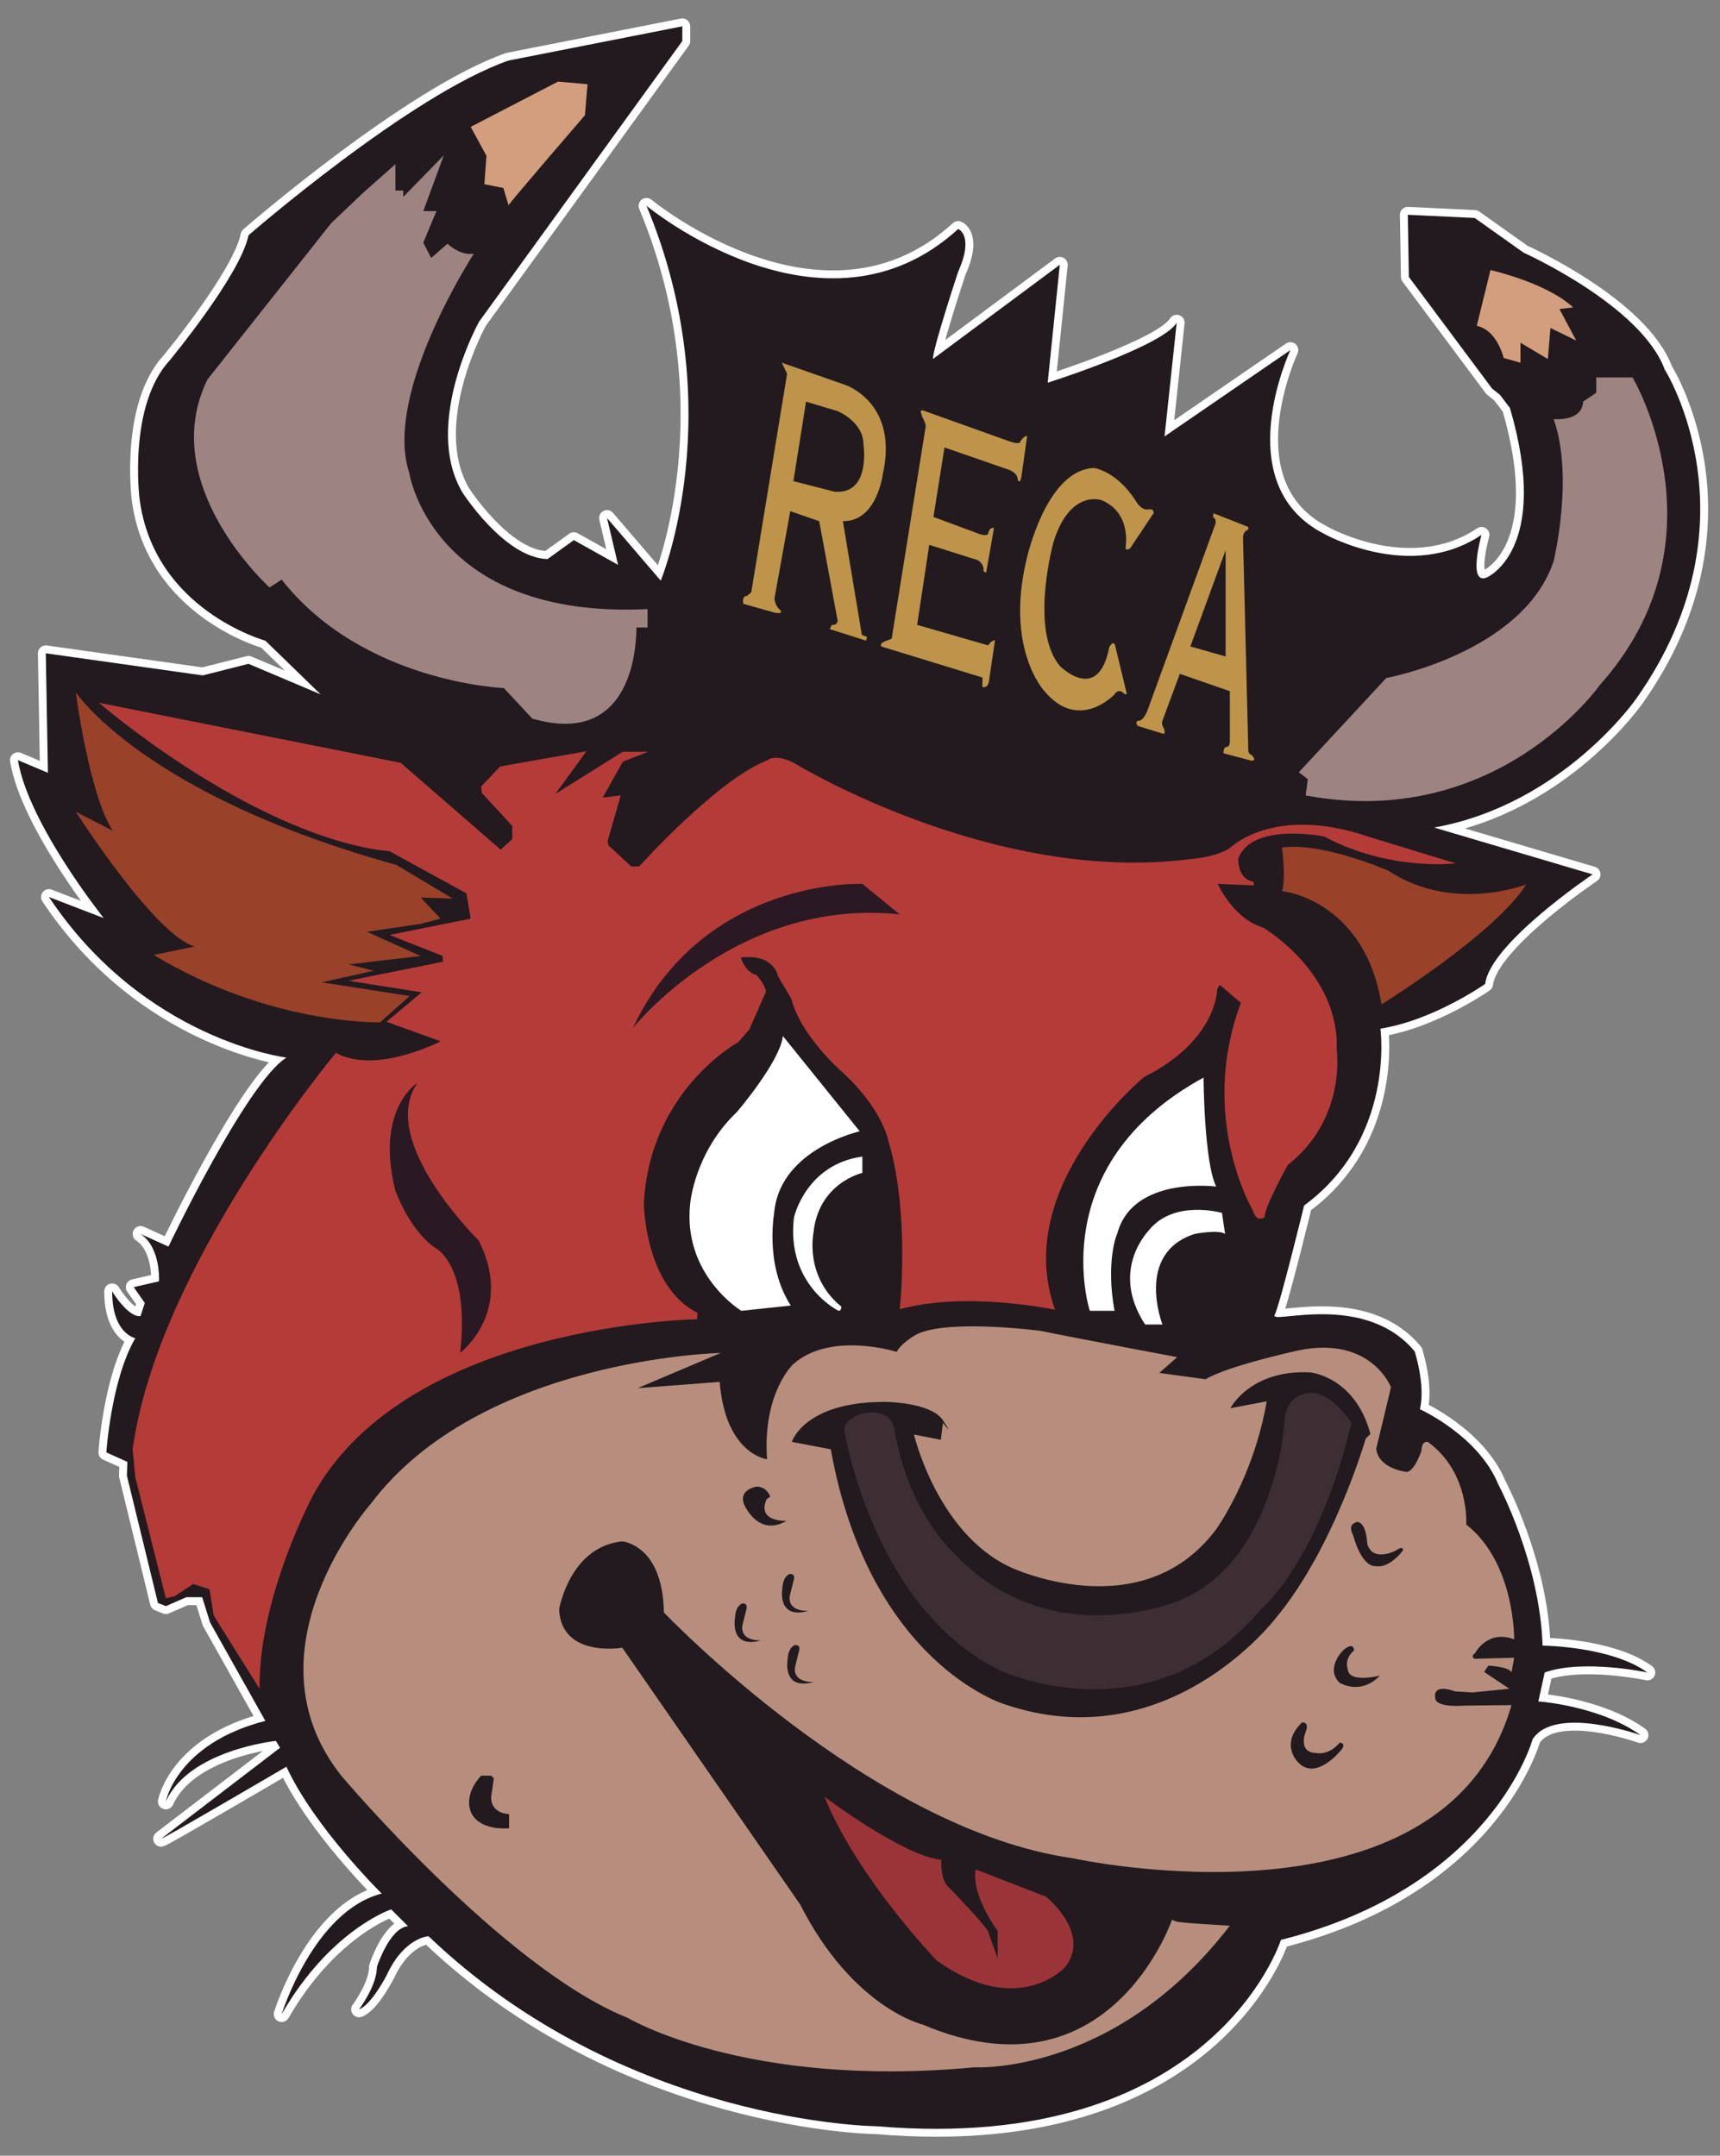 <?xml version="1.0" encoding="utf-8"?>
<!-- Generator: Adobe Illustrator 23.0.3, SVG Export Plug-In . SVG Version: 6.00 Build 0)  -->
<svg version="1.1" id="Capa_1" xmlns="http://www.w3.org/2000/svg" xmlns:xlink="http://www.w3.org/1999/xlink" x="0px" y="0px"
	 viewBox="0 0 326.7 409.5" style="enable-background:new 0 0 326.7 409.5;" xml:space="preserve">
<rect x="0" y="0" width="326.7" height="409.5" fill="#808080" stroke="none"/>
<style type="text/css">
	.st0{fill:#FFFFFF;stroke:#FFFFFF;stroke-width:3;stroke-linecap:round;stroke-linejoin:round;stroke-miterlimit:10;}
	.st1{fill:#221A1E;}
	.st2{fill:#9D8483;}
	.st3{fill:#D39E7D;}
	.st4{fill:#FFFFFF;}
	.st5{fill:#9A412A;}
	.st6{fill:#B53B39;}
	.st7{fill:#9B3438;}
	.st8{fill:#3D2E34;}
	.st9{fill:#B78E7D;}
	.st10{fill:#2A1922;}
	.st11{fill:#BE944A;}
</style>
<g>
	<path class="st0" d="M24.2,277.7l-4-1.8c0,0,0.9-13.8,5.5-21.7c0,0-4.4-0.8-4.4-8.9c0,0,3,5,5.4,4.7l0.8-2.5l-2.1-3l4.8-1.1
		c0,0,0.4-6.4-3.5-9l5.3,2.4c0,0,14.8-31.1,22.4-35.9c0,0-27-3.3-45.1-30.5l10.4,4c0,0-14.3-17.9-16.3-30l5.7,2.4l-0.4-22.7
		l29.8,4.2l8.7-2.2l13.7,5.8l-10.5-10.2c0,0-21.2-5.8-23.9-27c0,0-2.2-17.6,5.7-26.2c0,0,13.5-16.3,15-23.8c0,0,30.7-26.7,49.4-33.2
		L129.6,5v2.8L91,61.1c0,0-10.8,19.4-3.2,32.4c0,0,8,12.5,16.2,12.7l5-3.6l8.4,4.7l-2.1-8.9l10.2,11.9c0,0,13.5-32.4-2.7-71.2
		c0,0,33.6,27.8,59.2,4.4c0,0,3.1,1.2,0,8.1c0,0-4.8,14.5-4.8,16.6l24.1-17.9l-2.3,22.4c0,0,21.8-6.9,24.5-11.4l-2.3,21.6l23.9-16.4
		c0,0-12,25.5,6.4,34.9c0,0,16.4,9.3,29.9,0.2c0,0-2.7,9.6,1,8.1c0,0,12.3-5.2,4.4-32.2l-1.9-2.5l-1.5-1.2l-15.8-21.2l-0.2-11.8
		l12.7,0.6l9.3,6.6c0,0,22.3,10,26.8,22.2c0,0,18.3,28.9-5.4,62.5c0,0-13.9,20.1-38.4,24.5l30.1,8.9c0,0-19.5,13.1-20.4,20.8
		c0,0-9.8,6.9-19.9,8.5c0,0,2.9,20.8-14.5,33.6c0,0-4.6,18.9-5.6,20.8c-1,1.9,17-4.6,26.6,6.9c0,0,2.1,6.4,1,11
		c0,0,11.1,5,14.9,14.3c0,0,7.9,14.8,8.4,30.6c0,0,13,0.1,19.9,5.1c0,0-12.2-2.6-19.5,0l-1.2,5.5c0,0,11.6,0.8,19.4,6.4
		c0,0-16.3-5.8-20.5,0.8c0,0-7.6,28-47.8,38.1c0,0-12.9,40.8-76.8,35.4c0,0-47.8-0.4-85.1-36.1c0,0-4.6,0.2-7.9,7.3
		c0,0-2.9,5.7-5.3,6.6c0,0,3.4-4.5,3.4-8.1c0,0,2.4-7.4,5.9-7.7l-3.2-3.2c0,0-11.5,3.8-20.8,19.9c0,0,6.1-19.6,19-22.9
		c0,0-12.8-12.6-18.1-24.1c0,0-23.2,13.6-23.8,13.7L53.2,332l-0.8-1.3c0,0-16.5,1.7-20.9,11.5c0,0,2.1-11,18.9-15.3l-10.5-18.7
		l-1.5-4.8h-3l-3.9,1.7l-1.5-0.6l-5.9-24.2L24.2,277.7z"/>
	<g>
		<g>
			<path class="st1" d="M24.2,277.7l-4-1.8c0,0,0.9-13.8,5.5-21.7c0,0-4.4-0.8-4.4-8.9c0,0,3,5,5.4,4.7l0.8-2.5l-2.1-3l4.8-1.1
				c0,0,0.4-6.4-3.5-9l5.3,2.4c0,0,14.8-31.1,22.4-35.9c0,0-27-3.3-45.1-30.5l10.4,4c0,0-14.3-17.9-16.3-30l5.7,2.4l-0.4-22.7
				l29.8,4.2l8.7-2.2l13.7,5.8l-10.5-10.2c0,0-21.2-5.8-23.9-27c0,0-2.2-17.6,5.7-26.2c0,0,13.5-16.3,15-23.8
				c0,0,30.7-26.7,49.4-33.2L129.6,5v2.8L91,61.1c0,0-10.8,19.4-3.2,32.4c0,0,8,12.5,16.2,12.7l5-3.6l8.4,4.7l-2.1-8.9l10.2,11.9
				c0,0,13.5-32.4-2.7-71.2c0,0,33.6,27.8,59.2,4.4c0,0,3.1,1.2,0,8.1c0,0-4.8,14.5-4.8,16.6l24.1-17.9l-2.3,22.4
				c0,0,21.8-6.9,24.5-11.4l-2.3,21.6l23.9-16.4c0,0-12,25.5,6.4,34.9c0,0,16.4,9.3,29.9,0.2c0,0-2.7,9.6,1,8.1
				c0,0,12.3-5.2,4.4-32.2l-1.9-2.5l-1.5-1.2l-15.8-21.2l-0.2-11.8l12.7,0.6l9.3,6.6c0,0,22.3,10,26.8,22.2c0,0,18.3,28.9-5.4,62.5
				c0,0-13.9,20.1-38.4,24.5l30.1,8.9c0,0-19.5,13.1-20.4,20.8c0,0-9.8,6.9-19.9,8.5c0,0,2.9,20.8-14.5,33.6c0,0-4.6,18.9-5.6,20.8
				c-1,1.9,17-4.6,26.6,6.9c0,0,2.1,6.4,1,11c0,0,11.1,5,14.9,14.3c0,0,7.9,14.8,8.4,30.6c0,0,13,0.1,19.9,5.1c0,0-12.2-2.6-19.5,0
				l-1.2,5.5c0,0,11.6,0.8,19.4,6.4c0,0-16.3-5.8-20.5,0.8c0,0-7.6,28-47.8,38.1c0,0-12.9,40.8-76.8,35.4c0,0-47.8-0.4-85.1-36.1
				c0,0-4.6,0.2-7.9,7.3c0,0-2.9,5.7-5.3,6.6c0,0,3.4-4.5,3.4-8.1c0,0,2.4-7.4,5.9-7.7l-3.2-3.2c0,0-11.5,3.8-20.8,19.9
				c0,0,6.1-19.6,19-22.9c0,0-12.8-12.6-18.1-24.1c0,0-23.2,13.6-23.8,13.7L53.2,332l-0.8-1.3c0,0-16.5,1.7-20.9,11.5
				c0,0,2.1-11,18.9-15.3l-10.5-18.7l-1.5-4.8h-3l-3.9,1.7l-1.5-0.6l-5.9-24.2L24.2,277.7z"/>
			<path class="st2" d="M101.1,136.5l-5.4-5.8c0,0-26.8-1-42.2-20.6l-2.3,1.5c0,0-21.6-19.5-11.8-39.5l23.5-29.7l6.1-5.8l6.1-5.4v5
				h1.5v1.2l7.7-7.9l-3.9,10.6h2.5l-2.5,6l1.5,2.9l3.1-2.7c0,0,2.3,2.3,5,1.9c0,0-17.2,26.4-12.3,41.5c0,0,4.2,28,45.3,26v3.5h-2.1
				C120.8,119.3,121.7,142.5,101.1,136.5z"/>
			<path class="st3" d="M96.6,39c0-0.3,14.5-17.1,14.5-17.1l0.5-5.9l-5.6-0.5l-16.6,8.6l3,5.5L92,35l3.6,0.7L96.6,39z"/>
			<path class="st2" d="M246.7,146.7l16.6-17.9c0,0,26-4.8,31.8-22.2c0,0,3.9-16,0-27c0,0,5.4,0.6,5.6-3.3l2.5-1.7v-2.9h6.9
				c0,0,18.3,30.9-6.2,58.4c0,0-19.5,27.8-55.9,21l0.4-3.1L246.7,146.7z"/>
			<path class="st3" d="M280.5,61.9l2.6-10.6c0,0,10.7,2.4,15.7,7.1l-2.6,0.3l3.2,6l-4.9-2.4l-0.5,5.9l-5.2-3.1v3.8l-3.2-0.9
				C285.6,68,284.4,62.7,280.5,61.9z"/>
			<path class="st4" d="M150.2,248l-9.4,1c0,0-11.2-6.8-9.7-20.4c0,0,0.8-9.7,8.9-17.4c0,0,8.2-9.6,8.7-14.4l14.6,18.1
				c0,0-14.8,3.3-16.2,15C147.2,229.8,145,239.9,150.2,248z"/>
			<path class="st4" d="M159.1,248.9c0,0-9.8-4.9-8.3-17.6c0,0,2.2-10.1,13-11.6v3.1c0,0-8.4,1.9-9.3,11.5c0,0-1.7,8.2,5.3,13.9
				C159.8,248.2,159.8,249.3,159.1,248.9z"/>
			<path class="st4" d="M211.7,249H207c0,0-9-27.6,21.6-44.3c0,0,0.1,16,2.4,20.7c0,0-15.9-2.1-18.8,9
				C212.1,234.4,210,239.8,211.7,249z"/>
			<path class="st4" d="M217.5,251.6h3.3c0,0-5.3-13.5,6.1-17.2c0,0,4.6-0.9,5.8,0l-0.6-4c0,0-9-2.6-13.8,3.2
				C218.4,233.6,210.6,241,217.5,251.6z"/>
			<path class="st5" d="M262.4,190.8c0,0,21.6-13.4,27.5-22.8c0,0-13.9,5.5-26.2-2.6c0,0-12.5-5.5-20.2-4.4c0,0,0.8,5.7,0,8.3
				C243.6,169.2,259.2,171,262.4,190.8z"/>
			<path class="st5" d="M75.3,164.3l10.7,6.4l-6.1-0.2l3.8,4l-3.8,1L69.7,177l10.2,4.6l-13.7,1.6l4.8,1.2l-9.9,2.2l16.7,2.6l-5.6,5
				c0,0-20.8,0.6-43-12.8l7.8-1.6c-7.6-2.1-22.6-25.6-22.6-25.6l7,3.6c-4.5-7-7-26.3-7-26.3S27.2,151,75.3,164.3z"/>
			<path class="st6" d="M83.7,197.8c0,0-12.3,6.4-19.9,2.2c0,0-33.9,40.6-38.6,75.3l0.5,5.3l5.8,23l1.7-0.4l3.5-2.3l3.1,1l0.8,5
				l8.7,13.9c-0.2-17.7,10.4-37.2,10.4-37.2c18.1-32.2,72.7-33,72.7-33l0.1-1.2c-10.1-5.1-10.2-20.8-10.2-20.8
				c1.1-21.5,17.9-30.6,17.9-30.6l2.1-2.4l3-6.8c0.8-0.8-1.6-3.6-1.6-3.6c-2.1-0.4-3-3.3-3-3.3c6.4-0.8,7.1,3.6,7.1,3.6l2.5,4.2
				c1.7,6.9,9.3,13.6,9.3,13.6c8,7.2,9.1,13.3,9.1,13.3c4.2,13.8,2.2,32.1,2.2,32.1c12.7-3.5,29.5,0.1,29.5,0.1
				c-8.4-23.4,16.9-44.2,16.9-44.2c14.1-7.1,13.9-16.8,13.9-16.8l0.5-0.7l4,3.4c-8.2,21.8,2.3,39.5,2.3,39.5
				c0.7,2.4,2.2,1.2,2.2,1.2c0-2,4.4-9.9,4.4-9.9c11.2-8.8,9.3-21.8,9.3-21.8c0.6-14.8-14-23.3-14-23.3c-5.7-1.7-8.6-8.3-8.6-8.3
				l6.9,0.3l-0.1-0.7c-3.1-0.5-2.9-4.4-2.9-4.4c2.6-7,16.3-4.2,16.3-4.2c12.6,6.7,25,5.1,25,5.1l-16.7-5.1
				c-18-6.1-26.2,2.2-26.2,2.2c-2.7,1.8-7.6,2.1-7.6,2.1c-37.4,4.8-74.9-18.1-74.9-18.1c-3.8-2.1-5.3-0.7-5.3-0.7
				c-9.5,3.6-24.4,20.2-24.4,20.2h-1.5l-4.3-4l-0.2-0.8l2.5-8.7l-3.4,0.4l3.8-6.8l4.8-1.9h-4.8l-12.8,8l5.9-8.1L95,145.6l-3.6,3.8
				l0.1,1.2l5.8,6.3v2.5l-2.2,2l-19-16.5l-57.3-11.4c0,0,27.8,24.1,53.3,28l1.9,0.2l14.6,8l0.8,4.8l-15.4,3.1l10.1,4v1.1l-17.9,3.6
				l13.9,2.2l-6.7,5.6L83.7,197.8z"/>
			<path class="st7" d="M156.6,341.3c0,0,14.8,11.2,22.2,12c0,0-0.2,3.8,1.3,5.1c0,0,7.6,7.8,7.6,8.6l1.8,5v-5.2c0,0-5-6.6-4.2-11.7
				l13.4,5.2c0,0,8.7,7,3.6,13.4c0,0-8.9,9.8-24.4-1.3C177.9,372.4,162.8,356.7,156.6,341.3z"/>
			<path class="st8" d="M160.4,271.8c0,0,5.3,33.6,29.5,45.5c0,0,28.5,13.4,49.6-11.6c0,0,10.8-8.7,17.2-35.4c0,0-4.6-7.3-9.3-5.4
				c0,0-3.5,0.6-3.5,6c0,0-1.9,26-20.1,33.2c0,0-24.9,10.5-43.1-9.6c0,0-8.3-7.5-10.9-23.4c0,0-0.8-3.9-6.3-2.5
				C163.3,268.6,160,269.9,160.4,271.8z"/>
			<path class="st9" d="M136.7,262.5c1.1,13.8,9,14.7,9,14.7c-0.9-12.5,4.9-18,4.9-18c7.1-6.4,19.7-2.4,19.7-2.4
				c0.9-1.6,3.1-2.9,3.1-2.9c5-3.6,24.2-1.1,24.2-1.1c7.3,1.5,26,5,26,5l-3.4,3l8.8,1.2c3.9-2.4,16.4-5.2,16.4-5.2
				c14.8-3.7,18.8,6.7,18.8,6.7l-0.3,1.3l-2.5,10.4c0.4,3.8,5.7,4.4,5.7,4.4c1.5,0.1,2.9-4,2.9-4c0-2,1.2-1.7,1.2-1.7
				c8,5.8,7.3,15.7,7.3,15.7c9.3,7.3,9.1,21.8,9.1,21.8c-5.1-1.9-7.4,2.6-7.4,2.6c-1,0.7-0.1,1.1-0.1,1.1l7.5-0.2l-0.5,2.8
				c-0.4-1.1-4.4-1.3-4.4-1.3l-0.8,1.2l4.8,3.2l-7.1,0.7l-3.2-0.2c-4.5-1.6-3.8,1.2-3.8,1.2c0,2,5.5,1.5,5.5,1.5l9-0.1
				c-12.9,44.6-83.3,29.1-83.3,29.1c-38.4-5.4-77.7-46.7-77.7-46.7c-0.2-12.9-7.9-13.5-7.9-13.5c-10,1-12,12.9-12,12.9
				c0.4,9.3,12,7.3,12,7.3l33.8,48.8c10,19.7,23.3,22.8,23.3,22.8c35.4,15,47.3-19.9,47.3-19.9s0,0,0.8,0.3
				c0.8,0.3,10.2,0.8,10.2,0.8c-21.9,28.5-48.5,26.9-48.5,26.9c-43.4,4.1-65.9-9.4-65.9-9.4c-23.5-9.4-54.3-45.9-54.3-45.9
				c-19.1-23.9,5.5-51.7,5.5-51.7c20.8-27.7,66.5-28.7,66.5-28.7l-15.8,6.7L136.7,262.5z M190.7,323.7
				c31.1,10.7,51.6-16.3,51.6-16.3c11.1-13.3,17.1-34.1,17.1-34.1l0.9-0.9c-2.9-10.9-11.4-11.7-11.4-11.7
				c-11.4-0.6-15.2,6.8-15.2,6.8l6.9-1.3c-2.5,14.5-9.6,24.3-9.6,24.3c-14.2,19-39.1,7.2-39.1,7.2c-13.9-6.5-18.3-25.2-18.3-25.2
				l5.1,1l0.4-3.2c0,0,2.3,3,0-0.5c-2.3-3.5-11.1-3.5-11.1-3.5c-15.3,0-17.6,7.6-17.6,7.6l7.4,1.4
				C165.1,315.9,190.7,323.7,190.7,323.7z M96.7,344.6c0,0-3.5,0-3.4-3.3l0.5-3.5l-0.5-0.5h-1.9c0,0-3.3,3.2-2,6.8
				c0,0,1,3.6,7.3,3.2V344.6z M153.6,306c0,0-4,0.3-3.6-2.8l0.8-3.2c0,0,0.3-1.1-0.8-1c0,0-1.3,0.3-1.4,2.8
				C148.6,301.8,147.5,307.7,153.6,306z M154.6,319.5c0,0-4,0.3-3.6-2.8l0.8-3.2c0,0,0.3-1.1-0.8-1c0,0-1.3,0.3-1.4,2.8
				C149.6,315.3,148.5,321.2,154.6,319.5z M144.6,311.6c0,0-4,0.3-3.6-2.8l0.8-3.2c0,0,0.3-1.1-0.8-1c0,0-1.3,0.3-1.4,2.8
				C139.6,307.4,138.5,313.3,144.6,311.6z M149.4,288.9c0,0-5.7,0.3-3.8-4.1l0.7-0.5c0,0-0.6-1.9-2.6-1.9c0,0-3.4,0.5-2.4,3.3
				C141.3,285.7,143.9,292.1,149.4,288.9z M247.3,327.2c-4.4,4.3-0.6,7.7-0.6,7.7c3.3,3.3,7.8-2.2,7.8-2.2c1.5-1.5,0-1.7,0-1.7
				c-2.2,2.6-4.5,2-4.5,2c-3.6-0.1-2-4-2-4C248.8,327,247.3,327.2,247.3,327.2z M262.1,318.3c0,0-5.9,1.5-6.1-1.2
				c0,0-0.8-1.9,1.2-3.6c0,0,0-1.8-2.1,0c0,0-3.5,3.5-0.6,6.2C254.6,319.7,258.4,322.1,262.1,318.3z M257,291.6c0,0,1.5,6,4.3,5.9
				c0,0,2.3,0.7,5.2-3c0,0,0.1-1-1.3,0c0,0-4.4,2.4-5.5-1.2c0,0-0.1-4.2-2-4.2C257.8,289.2,255.8,289.3,257,291.6z"/>
			<path class="st10" d="M87.4,257c0,0,10.4-7.9,3.5-21.4c0,0-19.3-18.9-11.6-29.9c0,0-8.1,4.9-4.2,20.5c0,0,2.7,7.5,7.5,10.8
				C82.6,237,89.3,240.1,87.4,257z"/>
			<path class="st10" d="M120.2,195.3c0,0,19.7-24.9,50.7-21.6l-7.1-5.8C163.8,167.9,133.7,166.6,120.2,195.3z"/>
		</g>
		<path class="st11" d="M163.7,120.6l1,0.4l-0.2,0.7l-6.9-2.2l0.4-0.8c1.1,0.1,1.1-0.8,1.1-0.8L155.6,99l-5.5-1.9l-3,16.6
			c0,0,0.1,1.3,0.9,2c0,0,1.2,1-0.8,0.7l-6-1.7c0,0-0.4-1.5,0.7-1.5l0.8-0.7l6.8-41.5l-1-2.1l12,4.2c0,0,10.2,3.3,7.2,16.9
			c0,0-1.1,9.1-7.6,9L163.7,120.6z M158.5,93.4c7,0.6,5.5-9,5.5-9c0-4.3-4.9-6.3-4.9-6.3l-6-1.8l-2.4,15.1L158.5,93.4z"/>
		<path class="st11" d="M175.8,81.2l-6.4,39.9c0,0,0.3,0.2-1,0.6c-1.2,0.4-1.4,1-0.7,1.2l18.9,5.8v1.8c0,0,1.2,0.4,1.3-1.5l1.1-7.4
			c0,0-0.8,0.1-1.3,1l-13.5-3.9l2.3-15.2l9.2,2.9c0,0,1.3,0.7,1.1,2.1l0.5,0.3l1.5-8.5c0,0-0.8-0.3-1.1,1c0,0,0.1,0.6-1.5,0.2
			l-8.9-3.3l2.1-13.2l12.4,4.3c0,0,1.5,0.6,1.5,1.8c0,0,0.4,1.1,0.7-0.5l1.1-7.8c0,0-0.7,0-1.3,1.1c0,0,0.1,0.6-1.9,0l-16.2-5.8
			c0,0-1.3-0.6-0.6,0.7C174.9,79,176,80.3,175.8,81.2z"/>
		<path class="st11" d="M213.8,103.9c0,0,1.2-6.5-4.6-8.9c0,0-6-2.1-9.1,8c0,0-4.6,16.5,1.2,23.5c0,0,7.3,7.4,9.4-3.6
			c0,0,0.8-1.4,1.1-0.3l2.2,9.1c0,0,0,0.6-0.9-0.3c0,0-0.8-0.5-1.4,0.5c0,0-6.8,7.3-13.4-0.7c0,0-7.4-8-3.3-25c0,0,3.7-17,12.8-17.3
			c0,0,4.2,0.5,7.9,6.2c0,0,0.9,1.7,2.2,1.7c0,0,1.1-0.3,1.2,0.4s0,0.3,0,0.3l-4.4,6.6C214.7,104.2,213.7,104.8,213.8,103.9z"/>
		<path class="st11" d="M216.2,136.9c0,0,0.8,0.3,1.7-1.8l13-35.7c0,0,0.1-1.1-0.5-1.1l0.1-0.8l6.6,2.6v0.5c0,0-1,0.3-1,1.5l1,40.2
			c0,0-0.1,0.9,0.6,1.1c0,0,1.2,1.1,0,1.1l-5.3-1.4c0,0-0.1-1.2,0.6-1.2c0,0,0.6-0.1,0.6-0.9v-9.7l-9.5-3.3l-3.3,8.9
			c0,0-0.3,0.7,0.3,1.5c0,0,0.3,1-0.1,1l-4.9-1.5C216.2,137.9,215.4,137.2,216.2,136.9z M226.1,122.8l6.7,1.9v-20.2L226.1,122.8z"/>
	</g>
</g>
</svg>
